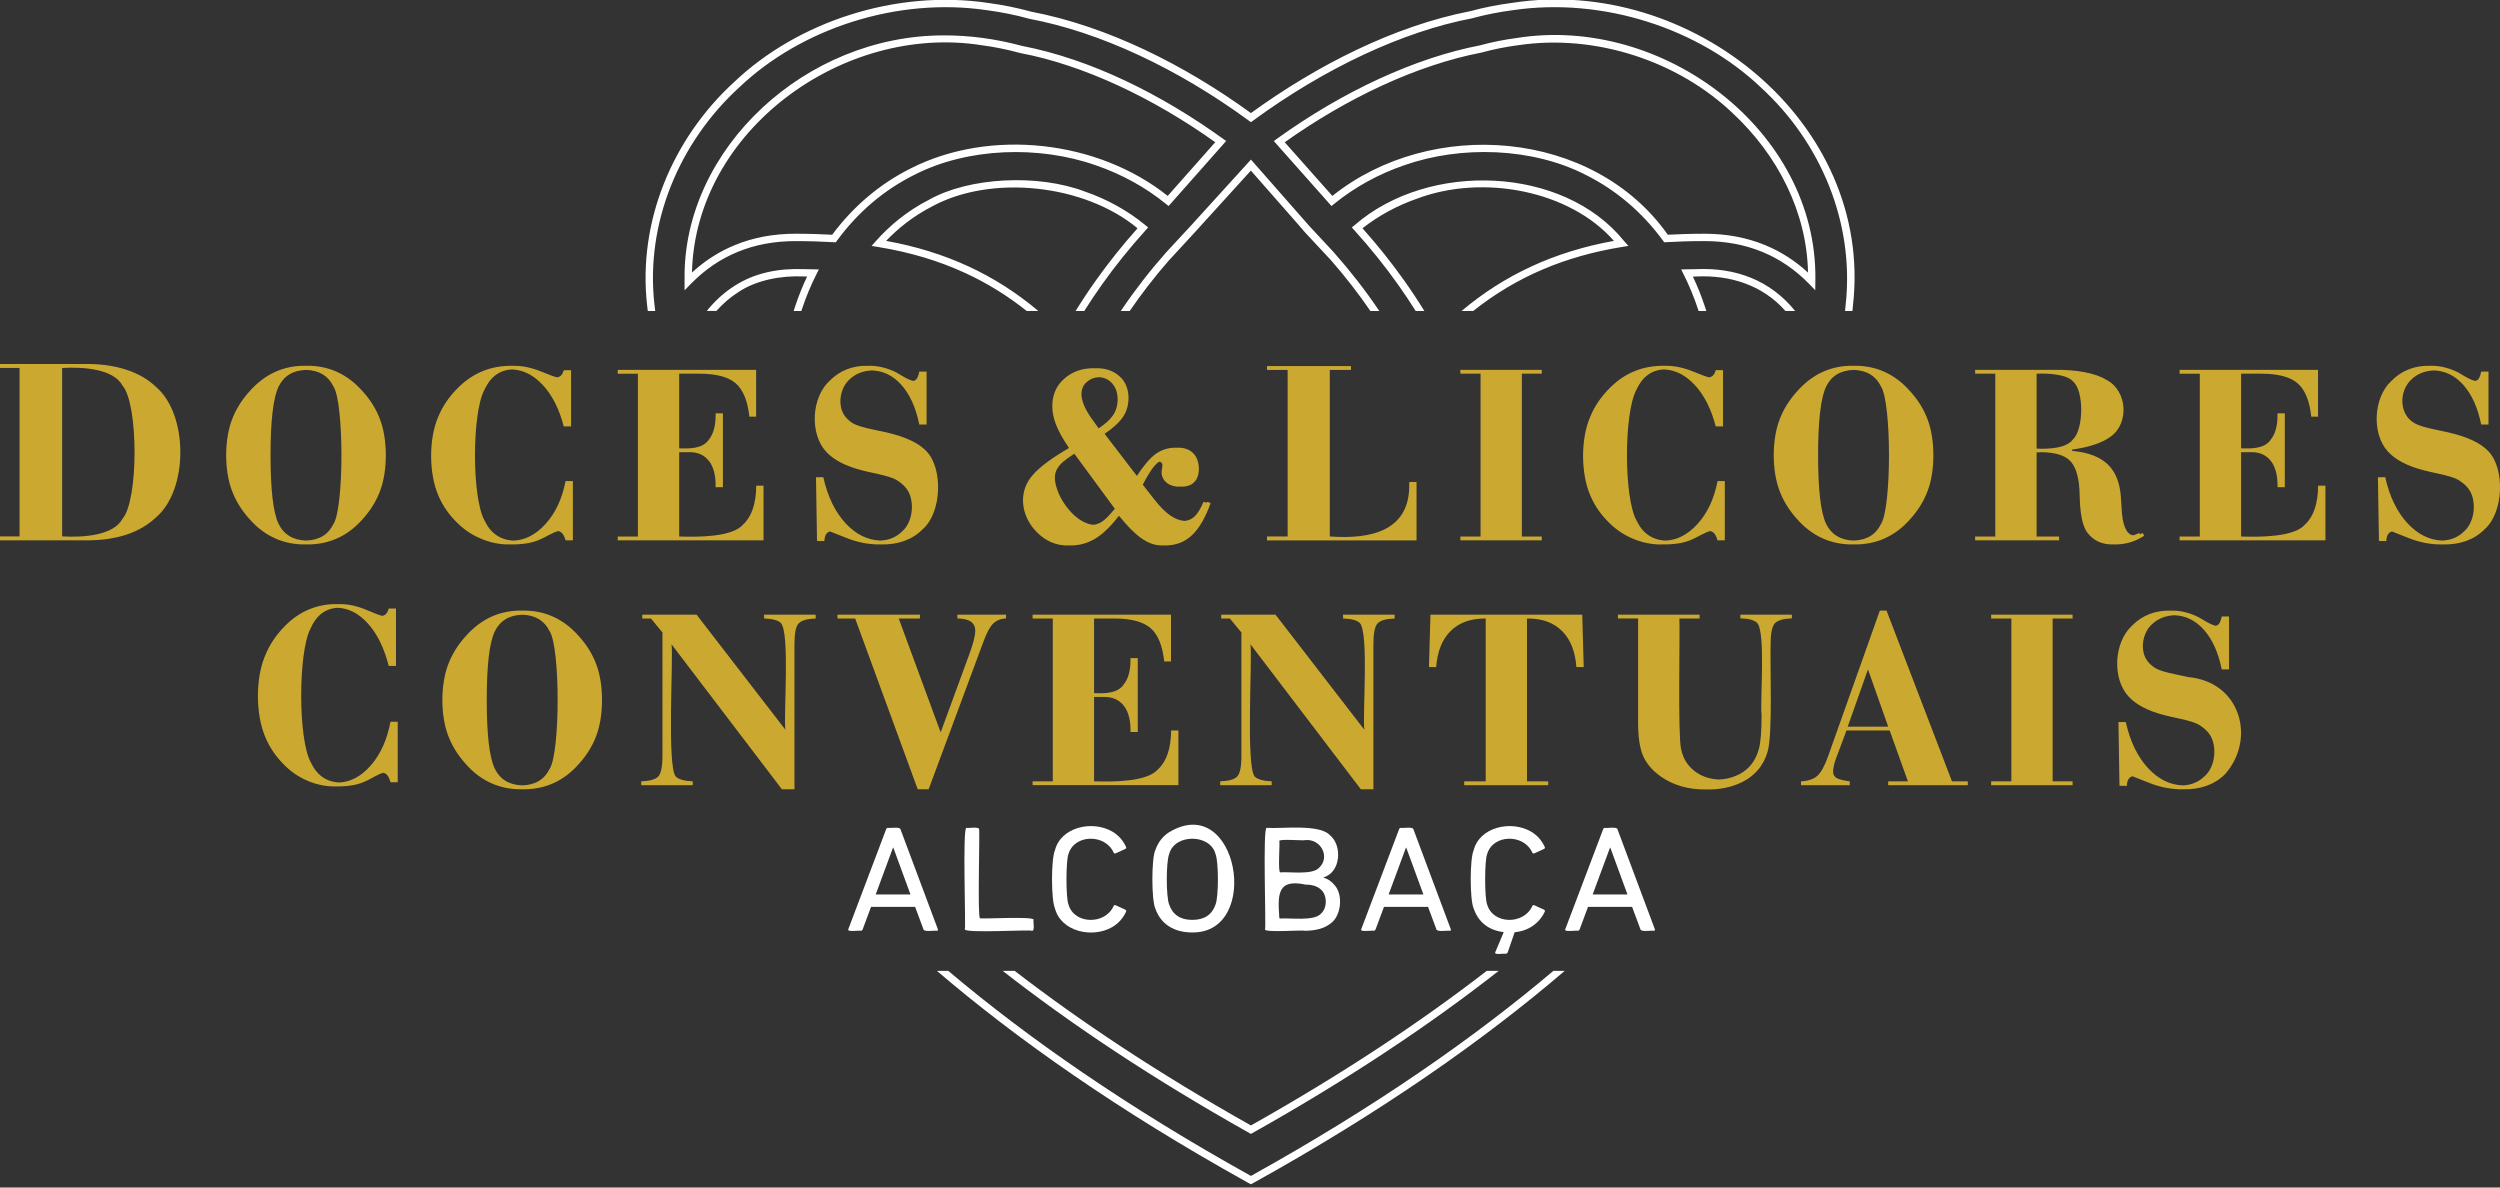 <?xml version="1.0" encoding="UTF-8"?>
<svg id="Layer_1" xmlns="http://www.w3.org/2000/svg" width="200" height="95" viewBox="0 0 200 95">
  <rect x="0" y="0" width="200" height="95" fill="#333333" stroke="none"/>
  <path d="M75.861,77.67c6.353,5.362,14.294,10.894,24.214,16.404,9.917-5.508,17.851-11.04,24.194-16.404h.907c-6.476,5.543-14.632,11.269-24.901,16.965l-.008.005-.194.1-.194-.098c-.074-.043-.15-.083-.225-.125v-.004c-10.168-5.658-18.262-11.341-24.702-16.843h.908ZM147.603,24.88c.018-.165.035-.331.05-.498.717-6.54-1.976-12.992-6.79-17.393-4.952-4.713-12.622-7.23-19.811-6.177-1.136.147-2.241.366-3.281.65l-.022.006c-2.762.53-5.696,1.52-8.657,2.904-2.966,1.386-5.962,3.167-8.844,5.276l-.174.127-.174-.127c-2.864-2.099-5.854-3.872-8.826-5.251-2.968-1.378-5.916-2.362-8.698-2.887l-.024-.006c-1.102-.304-2.228-.533-3.371-.685-7.197-1.07-14.882,1.452-19.842,6.171-4.808,4.393-7.533,10.889-6.779,17.414.017.162.036.321.056.476h-.593c-.018-.136-.034-.275-.049-.416-.777-6.717,2.025-13.39,6.963-17.905C63.821,1.725,71.679-.863,79.056.236c1.167.156,2.315.388,3.438.697,6.129,1.174,12.281,4.269,17.58,8.113,5.302-3.841,11.455-6.966,17.562-8.156,1.061-.289,2.187-.511,3.342-.661,14.252-2.228,28.92,9.534,27.26,24.207-.014.149-.028.297-.044.445h-.591ZM121.458,3.616c-.996.131-1.974.325-2.925.585l-.022.006c-2.54.49-5.23,1.388-7.939,2.635-2.619,1.205-5.256,2.735-7.794,4.539l3.811,4.293c7.884-6.308,20.859-5.363,26.836,3.105.426-.023.869-.042,1.336-.056.513-.015,1.047-.024,1.612-.023h0c1.745-.001,3.356.302,4.823.903,1.26.516,2.411,1.252,3.447,2.204-.099-4.857-2.426-9.403-6.035-12.761-4.358-4.147-10.939-6.358-17.149-5.429ZM118.397,3.629c.973-.265,1.97-.463,2.984-.596,11.634-1.839,23.991,7.388,23.85,19.328,0,.05-.002.1-.002.143l-.008.712-.497-.51c-1.106-1.134-2.36-1.99-3.754-2.561-1.392-.57-2.928-.858-4.599-.858h0c-.554-.002-1.083.007-1.596.022-.501.015-.992.037-1.478.065l-.159.009-.095-.129c-1.674-2.288-3.775-4.063-6.189-5.266-4.255-2.183-9.97-2.375-14.538-.76-2.042.703-3.933,1.741-5.577,3.077l-.218.178-4.616-5.2.264-.19c2.65-1.908,5.414-3.523,8.158-4.786,2.753-1.267,5.487-2.179,8.07-2.678ZM135.888,24.88c-.022-.067-.044-.135-.066-.202-.316-.947-.691-1.852-1.122-2.709l-.207-.413.463-.012c.239-.006.479-.01.719-.012,3.203-.148,5.972.908,7.937,3.348h-.775c-1.792-2.043-4.386-2.898-7.157-2.76-.083,0-.166.002-.251.003.36.759.677,1.55.951,2.369.043.129.085.258.126.388h-.617ZM113.256,24.88c-.448-.715-.921-1.423-1.418-2.122-1.058-1.49-2.223-2.938-3.485-4.333l-.208-.23.239-.196c5.933-5.146,16.7-4.72,21.532,1.273l.356.401-.529.086c-4.5.736-8.394,2.345-11.889,5.121h-.93c1.722-1.451,3.579-2.637,5.594-3.567,2.031-.938,4.221-1.615,6.595-2.043-3.531-4.031-10.472-5.355-15.719-3.389-1.597.553-3.085,1.354-4.395,2.382,1.2,1.344,2.309,2.731,3.319,4.154.575.809,1.119,1.631,1.631,2.463h-.692ZM104.238,18.411c.052-.069.168-.178.222-.247l.308-.059,1.913,2.056c1.329,1.5,2.531,3.044,3.598,4.622l.066.097h-.712c-.937-1.367-1.973-2.703-3.103-4.001h0s-.052-.06-.052-.06l-1.834-1.967-.406-.441ZM104.633,18.336c-.072.084-.144.168-.214.252l-.402-.436.005-.006-3.952-4.498-4.093,4.505.002.003-.402.437c-.071-.085-.142-.17-.215-.253l-.171-.197,4.885-5.376,4.724,5.377-.168.194ZM89.666,24.88l.066-.098c1.059-1.574,2.255-3.115,3.581-4.613l1.981-2.139.07.309c.055.069.162.184.215.253l-2.058,2.236-.002-.003-.077.088h0c-1.121,1.292-2.143,2.616-3.065,3.966h-.71ZM82.139,24.88c-1.522-1.214-3.152-2.222-4.905-3.032-2.133-.986-4.45-1.678-6.978-2.088l-.529-.086.356-.401c1.007-1.131,2.393-2.35,4.227-3.287,3.217-1.815,8.714-2.092,12.487-.661,1.765.61,3.399,1.511,4.819,2.675l.238.195-.207.229c-1.263,1.398-2.428,2.846-3.486,4.335-.497.699-.97,1.406-1.419,2.121h-.693c.512-.83,1.056-1.652,1.633-2.462,1.011-1.421,2.12-2.809,3.322-4.156-4.291-3.558-11.734-4.306-16.425-1.754-1.544.79-2.761,1.791-3.69,2.762,2.375.428,4.565,1.105,6.594,2.043,2.012.929,3.866,2.115,5.585,3.567h-.926ZM78.558,3.622c-11.105-1.769-22.932,6.829-23.202,18.181,1.035-.95,2.186-1.686,3.448-2.202,1.465-.6,3.076-.902,4.825-.902h0c.534-.001,1.069.008,1.606.024.467.014.911.033,1.34.056,1.714-2.304,3.853-4.095,6.303-5.317,6.35-3.211,14.949-2.251,20.538,2.211l3.803-4.296c-2.539-1.806-5.168-3.338-7.774-4.54-2.682-1.237-5.335-2.123-7.833-2.596l-.022-.005c-1.017-.276-2.023-.48-3.032-.616ZM75.49,2.83c1.062,0,2.105.069,3.147.209,1.038.139,2.066.348,3.101.628,5.609,1.085,11.211,3.918,16.09,7.423l.264.19-4.606,5.204-.219-.178c-1.647-1.337-3.541-2.374-5.586-3.077-4.569-1.612-10.282-1.426-14.539.761-2.412,1.203-4.513,2.978-6.186,5.266l-.094.129-.159-.009c-.489-.028-.982-.05-1.483-.065-.488-.015-1.014-.022-1.59-.022h0c-1.672-.002-3.209.286-4.603.857-1.393.57-2.648,1.426-3.755,2.561l-.506.519c0-.087,0-.887,0-.909-.064-5.215,2.375-10.121,6.226-13.702,3.8-3.534,8.979-5.784,14.499-5.784ZM56.538,24.88c.662-.819,1.403-1.49,2.222-2.01,1.599-1.034,3.503-1.42,5.568-1.338.239.002.478.006.717.012l.464.012-.209.414c-.436.864-.81,1.768-1.124,2.707-.023.067-.045.135-.067.202h-.617c.041-.13.083-.26.126-.389.273-.817.59-1.608.952-2.369-.083-.001-.166-.002-.248-.003-1.832-.088-3.82.291-5.247,1.248-.638.406-1.227.91-1.766,1.512h-.772ZM99.93,90.631c-7.791-4.375-14.291-8.726-19.715-12.961h.96c5.244,4.044,11.482,8.192,18.899,12.366,7.405-4.167,13.63-8.316,18.862-12.366h.958c-5.41,4.241-11.898,8.594-19.676,12.961l-.144.081-.144-.081Z" fill="#fff"/>
  <path d="M87.914,30.175c-.379.016-.704.143-.971.383-.551.482-.498,1.17-.24,1.819.125.309.312.651.563,1.017l.624.873c.518-.336.899-.681,1.138-1.028.508-.699.538-1.934-.059-2.569-.276-.313-.627-.477-1.054-.495M85.947,36.297c-1.331.87-1.985,1.416-1.253,3.17.172.412.423.82.748,1.228.344.419.695.734,1.056.949.37.216.687.321.968.337.666-.042,1.142-.592,1.721-1.279l-3.24-4.405ZM4.972,29.438v13.473c1.703.099,4.109-.068,4.835-1.417,1.279-1.479,1.273-9.169,0-10.639-.725-1.348-3.134-1.516-4.835-1.417ZM24.49,29.264c.891-.021,1.744.15,2.514.506.733.341,1.397.845,1.993,1.52.648.709,1.118,1.476,1.418,2.3.6,1.584.6,4.073,0,5.657-.3.821-.77,1.588-1.418,2.3-.589.668-1.251,1.169-1.983,1.503-.769.356-1.627.523-2.524.503-.896.02-1.755-.147-2.523-.503-.733-.334-1.394-.835-1.987-1.503-.651-.719-1.128-1.489-1.432-2.314-.605-1.595-.605-4.037,0-5.63.303-.825.781-1.598,1.432-2.314.6-.675,1.264-1.179,1.997-1.52.769-.356,1.623-.527,2.513-.506ZM21.643,36.419c0,2.774.215,4.608.647,5.496.415.852,1.149,1.295,2.199,1.331,1.044-.035,1.772-.474,2.183-1.32.857-1.287.857-9.727,0-11.014-.412-.846-1.139-1.285-2.183-1.32-1.05.035-1.784.478-2.199,1.331-.432.889-.647,2.719-.647,5.497ZM45.554,38.484h.276v4.744h-.583c-.078-.28-.177-.474-.29-.586-.079-.079-.178-.132-.295-.156-.173.037-.429.145-.765.323-.279.153-.504.265-.668.337-.307.14-.644.242-1.012.31-.395.07-.891.106-1.389.098-.747.02-1.477-.114-2.217-.404-.685-.269-1.292-.644-1.827-1.131-.784-.712-1.363-1.52-1.735-2.426-.73-1.724-.756-4.429-.014-6.192.361-.903.92-1.714,1.67-2.44.58-.566,1.22-.992,1.919-1.274.733-.298,1.539-.439,2.371-.421.762-.02,1.51.133,2.328.469.623.258,1.043.41,1.257.456.105-.02.193-.06.266-.122.112-.088.194-.242.256-.456h.583v4.498h-.583c-.372-1.418-.94-2.532-1.707-3.343-.729-.771-1.537-1.175-2.425-1.214-1.004.044-1.747.592-2.223,1.643-.997,1.862-1.007,8.617.017,10.445.493,1.029,1.269,1.563,2.328,1.606.924-.039,1.769-.478,2.538-1.316.804-.879,1.342-2.028,1.615-3.445h.307ZM60.214,29.589h.276v3.742h-.266l-.01-.094v.094h-.266c-.133-1.258-.495-2.143-1.084-2.661-.589-.515-1.557-.774-2.903-.774h-1.626v5.97c.824.031,1.876.041,2.369-.688.364-.46.545-1.1.545-1.925v-.187h.583v5.909h-.583c.028-.833-.149-1.642-.545-2.113-.365-.46-.873-.688-1.524-.688h-.845v6.748c1.594.053,4.254.036,5.108-.954.692-.637,1.043-1.677,1.056-3.115h.583v4.376h-11.665v-.307h1.615v-13.025h-1.615v-.307h10.796ZM65.59,38.178h.276c.347,1.558.947,2.791,1.799,3.704.815.87,1.736,1.326,2.762,1.364.7-.028,1.289-.279,1.763-.751.825-.74.974-2.251.48-3.176-.187-.341-.498-.644-.93-.913-.273-.17-.835-.347-1.687-.528-.474-.099-.835-.184-1.087-.249-1.325-.34-2.286-.842-2.886-1.506-1.299-1.404-1.185-4.306.286-5.657.819-.832,1.874-1.237,3.079-1.201.407-.012.812.03,1.205.134.351.089.699.218,1.043.392.126.068.303.17.528.31.356.209.638.334.845.374.106-.023.19-.073.252-.149.089-.113.164-.31.225-.597h.583v4.236h-.583c-.279-1.373-.763-2.437-1.452-3.196-.656-.724-1.428-1.101-2.321-1.135-.717.026-1.311.257-1.782.696-.743.644-.991,1.928-.508,2.791.163.283.412.532.753.746.286.17.859.344,1.718.518.399.078.709.147.93.198,1.557.354,2.641.866,3.251,1.533,1.318,1.386,1.21,4.882-.307,6.212-.83.849-2.002,1.261-3.356,1.226-.937.019-1.858-.158-2.779-.53-.694-.281-1.122-.45-1.287-.508-.115.029-.208.086-.277.171-.109.13-.167.331-.18.604l-.275-.018v.018s-.311-.021-.311-.021l-.082-5.091h.31ZM107.801,29.283h.276v.314h-1.694v13.318c3.294.249,6.517-.439,6.351-4.349l.314-.01v.009l.276-.009v4.673h-11.964v-.314h1.652v-13.318h-1.652v-.314h6.44ZM123.343,29.589v.307h-1.595v13.025h1.595v.307h-6.513v-.307h1.615v-13.025h-1.615v-.307h6.513ZM137.709,38.484h.276v4.744h-.583c-.078-.28-.177-.474-.29-.586-.079-.079-.178-.132-.294-.156-.173.037-.429.145-.765.323-.279.153-.505.265-.668.337-.307.14-.644.242-1.012.31-.395.07-.891.106-1.389.098-1.439.045-2.973-.551-4.043-1.536-.784-.712-1.363-1.52-1.735-2.426-.73-1.724-.756-4.429-.013-6.192.361-.903.92-1.714,1.67-2.44.58-.566,1.22-.992,1.919-1.274.733-.298,1.539-.439,2.372-.421.762-.02,1.51.133,2.328.469.623.258,1.043.41,1.257.456.105-.02.193-.06.266-.122.112-.088.194-.242.256-.456h.583v4.498h-.583c-.372-1.418-.94-2.532-1.707-3.343-.728-.771-1.537-1.175-2.425-1.214-1.004.044-1.747.592-2.223,1.643-.996,1.862-1.007,8.617.017,10.445.493,1.029,1.268,1.563,2.328,1.606.924-.039,1.769-.478,2.539-1.316.804-.879,1.342-2.028,1.615-3.445h.307ZM148.294,29.264c.891-.021,1.744.15,2.514.506.733.341,1.397.845,1.993,1.52.648.709,1.118,1.476,1.418,2.3.6,1.584.6,4.073,0,5.657-.3.821-.77,1.588-1.418,2.3-.589.668-1.251,1.169-1.983,1.503-.769.356-1.627.523-2.523.503-.896.02-1.755-.147-2.524-.503-.733-.334-1.394-.835-1.987-1.503-.651-.719-1.128-1.489-1.432-2.314-.605-1.595-.605-4.037,0-5.63.303-.825.78-1.598,1.432-2.314.6-.675,1.264-1.179,1.997-1.52.769-.356,1.623-.527,2.513-.506ZM145.447,36.419c0,2.774.215,4.608.647,5.496.415.852,1.149,1.295,2.199,1.331,1.044-.035,1.772-.474,2.183-1.32.857-1.287.857-9.727,0-11.014-.411-.846-1.139-1.285-2.183-1.32-1.05.035-1.784.478-2.199,1.331-.432.889-.647,2.719-.647,5.497ZM164.451,42.921h.276v.307h-6.717v-.307h1.615v-13.025h-1.615v-.307h6.291c1.708-.036,3.33.238,4.229.808,1.65.86,1.814,3.436.358,4.506-.665.511-1.704.865-3.122,1.066v.102c1.275.113,2.226.474,2.859,1.084.634.61.982,1.503,1.05,2.682.014.184.031.45.051.797.06,1.355.362,2.086.906,2.194.043-.009.09-.021.14-.037.106-.034.225-.085.358-.15l.059.098c.068-.028.141-.061.218-.098l.13.218c-.351.232-.722.406-1.108.522-.422.127-.876.186-1.332.171-.444.02-.886-.054-1.258-.236-.331-.16-.613-.392-.849-.699-.358-.48-.562-1.373-.607-2.682-.007-.341-.017-.607-.03-.801-.071-1.121-.341-1.898-.804-2.324-.437-.402-1.166-.613-2.18-.635h-.004c-.046.002-.102.005-.168.008-.119.006-.208.01-.269.01v6.727h1.523ZM162.928,29.897v5.991c.997.05,2.395-.028,2.914-.74.849-.79.891-3.864.017-4.614-.447-.562-1.915-.69-2.931-.637ZM185.167,29.589h.276v3.742h-.266l-.01-.093v.093h-.266c-.133-1.258-.494-2.143-1.084-2.661-.589-.515-1.558-.774-2.904-.774h-1.625v5.97c.824.031,1.876.041,2.368-.688.365-.46.545-1.1.545-1.925v-.187h.583v5.909h-.583c.028-.833-.149-1.642-.545-2.113-.365-.46-.873-.688-1.524-.688h-.845v6.748c1.594.053,4.254.036,5.108-.954.692-.637,1.043-1.677,1.056-3.115h.583v4.376h-11.665v-.307h1.615v-13.025h-1.615v-.307h10.796ZM190.543,38.178h.276c.347,1.558.947,2.791,1.799,3.704.815.87,1.735,1.326,2.762,1.364.7-.028,1.289-.279,1.763-.751.825-.74.973-2.251.48-3.176-.187-.341-.498-.644-.93-.913-.273-.17-.835-.347-1.687-.528-.474-.099-.835-.184-1.087-.249-1.325-.34-2.286-.842-2.886-1.506-1.299-1.404-1.185-4.306.286-5.657.819-.832,1.874-1.237,3.079-1.201.407-.012.812.03,1.205.134.351.089.699.218,1.043.392.126.068.303.17.528.31.356.209.638.334.845.374.105-.023.19-.073.252-.149.089-.113.164-.31.225-.597h.583v4.236h-.583c-.279-1.373-.763-2.437-1.452-3.196-.655-.724-1.428-1.101-2.321-1.135-.717.026-1.311.257-1.782.696-1.031.913-1.058,2.826.246,3.538.286.17.859.344,1.718.518.399.078.709.147.93.198,1.558.354,2.641.866,3.251,1.533,1.318,1.386,1.209,4.882-.307,6.212-.83.849-2.002,1.261-3.356,1.226-.937.019-1.858-.158-2.779-.53-.693-.281-1.122-.45-1.287-.508-.115.029-.208.086-.277.171-.109.13-.167.331-.18.604l-.275-.018v.018s-.311-.021-.311-.021l-.082-5.091h.311ZM31.542,57.738h.276v4.842h-.579c-.077-.285-.175-.483-.286-.598-.078-.081-.174-.134-.288-.159-.171.039-.422.148-.753.329-.276.156-.497.271-.658.344-.303.142-.636.247-.998.317-.39.071-.88.108-1.372.099-.737.02-1.457-.115-2.188-.412-.675-.275-1.273-.657-1.801-1.155-.773-.727-1.344-1.552-1.71-2.477-.72-1.759-.745-4.52-.014-6.32.356-.922.907-1.75,1.647-2.49.571-.577,1.203-1.013,1.892-1.301.722-.303,1.517-.448,2.338-.429.754-.021,1.491.135,2.301.478.612.263,1.025.418,1.238.465.102-.021.189-.062.26-.124.111-.09.192-.247.252-.466h.579v4.591h-.579c-.367-1.447-.928-2.585-1.684-3.412-.718-.786-1.515-1.199-2.39-1.238-.99.046-1.721.605-2.19,1.677-.983,1.9-.993,8.795.016,10.661.486,1.05,1.25,1.595,2.294,1.639.911-.041,1.742-.488,2.501-1.343.793-.898,1.324-2.07,1.593-3.517h.303ZM41.786,48.85c.891-.021,1.744.15,2.514.506.733.341,1.397.845,1.993,1.52.648.709,1.118,1.476,1.418,2.301.6,1.584.6,4.073,0,5.657-.3.821-.77,1.588-1.418,2.3-.589.668-1.251,1.169-1.983,1.503-.769.356-1.627.523-2.524.503-.896.02-1.755-.147-2.524-.503-.733-.334-1.394-.835-1.987-1.503-.651-.719-1.128-1.489-1.432-2.314-.605-1.595-.605-4.037,0-5.63.303-.825.781-1.598,1.432-2.314.6-.674,1.264-1.179,1.997-1.52.769-.356,1.623-.527,2.513-.506ZM38.939,56.005c0,2.774.215,4.607.647,5.496.415.853,1.149,1.295,2.199,1.33,1.044-.035,1.772-.474,2.183-1.32.857-1.287.857-9.727,0-11.014-.411-.846-1.139-1.285-2.183-1.32-1.05.035-1.784.478-2.199,1.33-.433.889-.647,2.719-.647,5.497ZM55.728,49.175l7.102,9.202c-.153-1.134.379-7.751-.361-8.537-.242-.225-.685-.344-1.336-.358l-.01-.307h4.131v.307c-.665.02-1.115.143-1.346.375-.235.228-.351.777-.351,1.642v11.642h-1.006l-8.83-11.599c.158,1.153-.382,9.803.344,10.587.228.224.682.351,1.353.378v.307h-4.12v-.307c.658-.021,1.108-.143,1.343-.368.235-.228.355-.78.355-1.659v-9.88l-.917-1.117h-.699v-.307h4.349ZM74.293,63.141h-.876l-5.003-13.659h-1.414v-.307h6.595v.307h-1.697l3.355,9.111,2.336-6.375c.133-.361.238-.695.316-1.009.141-.593.234-1.136-.221-1.472-.222-.157-.586-.246-1.094-.266v-.297h3.895v.297c-.419.02-.76.157-1.026.409-.262.252-.528.747-.794,1.479l-4.373,11.781ZM93.403,49.175h.276v3.742h-.266l-.01-.093v.093h-.266c-.133-1.258-.494-2.144-1.084-2.662-.589-.515-1.558-.774-2.903-.774h-1.625v5.97c.824.031,1.876.041,2.369-.689.364-.46.545-1.101.545-1.925v-.187h.583v5.909h-.583c.028-.833-.149-1.642-.545-2.113-.365-.46-.873-.689-1.524-.689h-.845v6.748c1.594.053,4.254.036,5.109-.954.692-.637,1.043-1.677,1.056-3.115h.583v4.376h-11.665v-.307h1.615v-13.025h-1.615v-.307h10.796ZM102.044,49.175l7.102,9.202c-.153-1.134.379-7.751-.361-8.537-.242-.225-.685-.344-1.336-.358l-.01-.307h4.131v.307c-.665.02-1.115.143-1.346.375-.235.228-.351.777-.351,1.642v11.642h-1.006l-8.83-11.599c.158,1.153-.382,9.803.344,10.587.228.224.681.351,1.353.378v.307h-4.12v-.307c.658-.021,1.108-.143,1.343-.368.235-.228.355-.78.355-1.659v-9.88l-.917-1.117h-.699v-.307h4.349ZM118.782,49.482c-1.152,0-2.065.334-2.737,1.005-.675.668-1.056,1.629-1.152,2.879h-.576l.119-4.192h12.143l.119,4.192h-.587c-.092-1.251-.473-2.212-1.141-2.879-.668-.671-1.581-1.005-2.737-1.005h-.075v13.025h1.697v.307h-6.717v-.307h1.718v-13.025h-.075ZM135.691,49.175h.276v.307h-1.615c.05,1.474-.128,9.191.129,10.421.089.423.232.788.44,1.094.293.433.675.767,1.149,1.008.436.22.915.338,1.44.356.46-.015.898-.106,1.313-.274.457-.18.838-.44,1.145-.774.344-.378.593-.838.74-1.384.146-.542.218-1.455.218-2.74-.137-1.096.349-6.596-.354-7.358-.235-.228-.685-.348-1.343-.361v-.297h4.12v.297c-.658.02-1.108.147-1.343.378-.235.235-.355.784-.355,1.649-.057,1.735.175,7.231-.239,8.622-.16.569-.426,1.07-.801,1.503-.419.484-.971.862-1.663,1.131-.724.285-1.555.422-2.414.404-.714.013-1.41-.073-2.03-.254-.586-.171-1.118-.42-1.598-.753-.678-.473-1.159-1.019-1.438-1.636-.279-.62-.419-1.513-.419-2.675v-8.359h-1.615v-.307h6.257ZM147.719,58.438l-.842,2.249c-.072.195-.13.385-.167.569-.074.379-.153.775.218.985.187.112.536.198,1.05.266v.307h-3.896v-.307c.573-.027,1.009-.174,1.309-.447.3-.269.593-.811.879-1.622l4.117-11.59h.259l.009.024.008-.024h.259l5.235,13.659h1.267v.307h-6.37v-.307h1.578l-1.459-4.069h-3.455ZM149.438,53.55l-1.62,4.581h3.237l-1.617-4.581ZM165.807,49.175v.307h-1.595v13.025h1.595v.307h-6.513v-.307h1.615v-13.025h-1.615v-.307h6.513ZM169.786,57.764h.276c.348,1.557.947,2.791,1.799,3.704.815.87,1.736,1.326,2.762,1.364.7-.028,1.289-.28,1.763-.751.825-.74.974-2.251.48-3.176-.187-.341-.498-.644-.93-.913-.273-.171-.835-.347-1.687-.528-.474-.099-.835-.184-1.087-.249-1.325-.34-2.286-.842-2.886-1.506-1.3-1.404-1.185-4.307.286-5.657.819-.832,1.874-1.237,3.079-1.201.407-.012.812.03,1.205.134.351.089.699.218,1.043.392.126.068.303.17.528.31.356.21.638.334.845.374.105-.023.19-.072.252-.149.089-.113.164-.31.225-.597h.583v4.236h-.583c-.279-1.373-.763-2.437-1.452-3.196-.656-.724-1.428-1.101-2.321-1.135-.717.027-1.311.257-1.782.696-.743.644-.99,1.928-.508,2.791.164.283.412.532.753.746.286.171.859.344,1.718.518.399.078.709.147.93.198,4.199.394,5.396,4.956,2.944,7.746-.83.848-2.002,1.261-3.355,1.226-.937.019-1.858-.158-2.779-.53-.694-.281-1.122-.45-1.287-.509-.115.029-.208.086-.277.171-.109.13-.167.331-.18.603l-.275-.018v.018s-.311-.021-.311-.021l-.082-5.091h.31ZM6.666,29.121c2.414-.057,4.51.562,5.821,1.836,2.583,2.21,2.595,8.233-.01,10.438-1.301,1.223-3.144,1.833-5.535,1.833H0v-.318h1.565v-13.473H0v-.317h6.666ZM96.284,40.14l.24.085.036-.085.294.104c-.426,1.181-.927,2.041-1.507,2.581-.599.566-1.376.843-2.244.809-.629.032-1.208-.157-1.813-.588-.518-.368-1.108-.964-1.77-1.784-.623.807-1.229,1.4-1.813,1.774-.667.426-1.401.626-2.179.599-.992.038-1.868-.326-2.615-1.097-1.232-1.259-1.519-3.218-.243-4.593.551-.62,1.504-1.325,2.854-2.105-.494-.72-.838-1.343-1.038-1.862-.504-1.274-.423-2.738.637-3.663.649-.597,1.511-.887,2.477-.854.78-.034,1.492.19,1.981.66.877.763.895,2.31.261,3.229-.294.44-.784.891-1.475,1.353l2.585,3.37c.537-.822,1.025-1.398,1.464-1.727.503-.379,1.1-.557,1.739-.526.517-.035,1.008.115,1.319.458.52.5.614,1.745.079,2.277-.254.282-.681.407-1.114.371-.422.032-.84-.079-1.124-.325-.338-.296-.445-.65-.355-1.095.023-.221.096-.375-.079-.519-.033-.027-.067-.047-.103-.062-.513.204-1.155,1.481-1.355,1.848l.878,1.125c.47.602.906,1.056,1.332,1.346.378.257.753.402,1.128.431.305-.026.571-.142.793-.345.254-.236.498-.634.731-1.192Z" fill="#cba931"/>
  <path d="M70.055,71.557h2.783l-1.372-3.742h-.026l-1.385,3.742ZM67.862,74.342l3.026-7.993c.026-.081.077-.121.154-.121.141.043.97-.115,1,.121l2.988,7.993c.026.081-.004.121-.09.121-.141-.045-1.036.117-1.064-.121l-.667-1.792h-3.526l-.667,1.792c-.034.081-.09.121-.167.121-.079-.052-1.107.129-.987-.121Z" fill="#fff"/>
  <path d="M77.185,74.342c.096-.135-.198-8.153.128-8.114.108.049,1.051-.124,1.013.121.074.073-.143,7.136.077,7.109.12.081,4.328-.173,4.283.121-.048.11.125.926-.128.884-.127-.11-5.398.217-5.373-.121" fill="#fff"/>
  <path d="M84.392,72.659c-.307-.704-.307-3.922,0-4.626.475-1.876,2.997-2.434,4.591-1.508.487.287.855.696,1.103,1.229.026.073.008.125-.051.157l-.769.351c-.085.04-.145.02-.179-.061-.673-1.504-3.133-1.475-3.603.109-.221.467-.222,3.602,0,4.069.471,1.584,2.93,1.613,3.603.109.034-.081.094-.101.179-.061l.769.351c.06.032.077.085.051.157-.248.533-.616.943-1.103,1.229-1.595.926-4.114.368-4.591-1.508" fill="#fff"/>
  <path d="M95.382,73.591c.957,0,1.577-.408,1.859-1.223.256-.611.256-3.433,0-4.045-.418-1.63-3.286-1.64-3.706,0-.256.611-.256,3.433,0,4.045.282.815.898,1.223,1.847,1.223M95.382,74.597c-.735,0-1.357-.163-1.866-.491-.509-.327-.874-.805-1.096-1.435-.307-.702-.307-3.948,0-4.65.222-.63.588-1.108,1.096-1.435,5.516-3.327,7.472,8.07,1.866,8.011Z" fill="#fff"/>
  <path d="M102.344,73.41c0,.048.026.073.077.073.762-.063,2.668.221,3.225-.363.555-.446.557-1.528,0-1.98-.278-.246-.673-.369-1.186-.369-2.295-.494-2.238.796-2.116,2.64ZM102.421,69.789c.734-.062,2.543.216,3.09-.351.939-.85.174-2.37-1.115-2.228-.055.058-2.099-.119-2.052.073.063.081-.128,2.522.077,2.507ZM101.203,74.342c.096-.135-.198-8.153.128-8.114,1.213.089,4.176-.328,5.052.575,1.027.829.881,2.996-.5,3.385v.024c.342.089.648.301.917.636.671.803.477,2.429-.333,3.015-.492.4-1.195.599-2.109.599-.071-.082-3.274.174-3.155-.121Z" fill="#fff"/>
  <path d="M111.09,71.557h2.783l-1.372-3.742h-.026l-1.385,3.742ZM108.897,74.342l3.026-7.993c.026-.081.077-.121.154-.121.141.043.97-.115,1,.121l2.988,7.993c.026.081-.004.121-.09.121-.141-.045-1.036.117-1.064-.121l-.667-1.792h-3.527l-.667,1.792c-.034.081-.09.121-.167.121-.079-.052-1.107.129-.987-.121Z" fill="#fff"/>
  <path d="M120.413,76.304c-.082-.047-.904.12-.795-.121l.68-1.611c-1.231-.161-2.035-.799-2.411-1.913-.307-.704-.307-3.922,0-4.626.475-1.876,2.996-2.434,4.591-1.508.487.287.855.696,1.103,1.229.026.073.008.125-.051.157l-.769.351c-.086.04-.145.02-.18-.061-.673-1.504-3.133-1.475-3.603.109-.222.467-.222,3.602,0,4.069.471,1.584,2.93,1.613,3.603.109.034-.081.094-.101.18-.061l.769.351c.06.032.077.085.051.157-.222.468-.541.846-.955,1.132-.415.287-.9.458-1.455.515l-.551,1.599c-.026.081-.094.121-.205.121" fill="#fff"/>
  <path d="M127.414,71.557h2.783l-1.372-3.742h-.026l-1.385,3.742ZM125.221,74.342l3.026-7.993c.026-.081.077-.121.154-.121.141.043.97-.115,1,.121l2.988,7.993c.026.081-.004.121-.09.121-.141-.045-1.036.117-1.064-.121l-.667-1.792h-3.527l-.667,1.792c-.034.081-.09.121-.167.121-.079-.052-1.107.129-.987-.121Z" fill="#fff"/>
</svg>